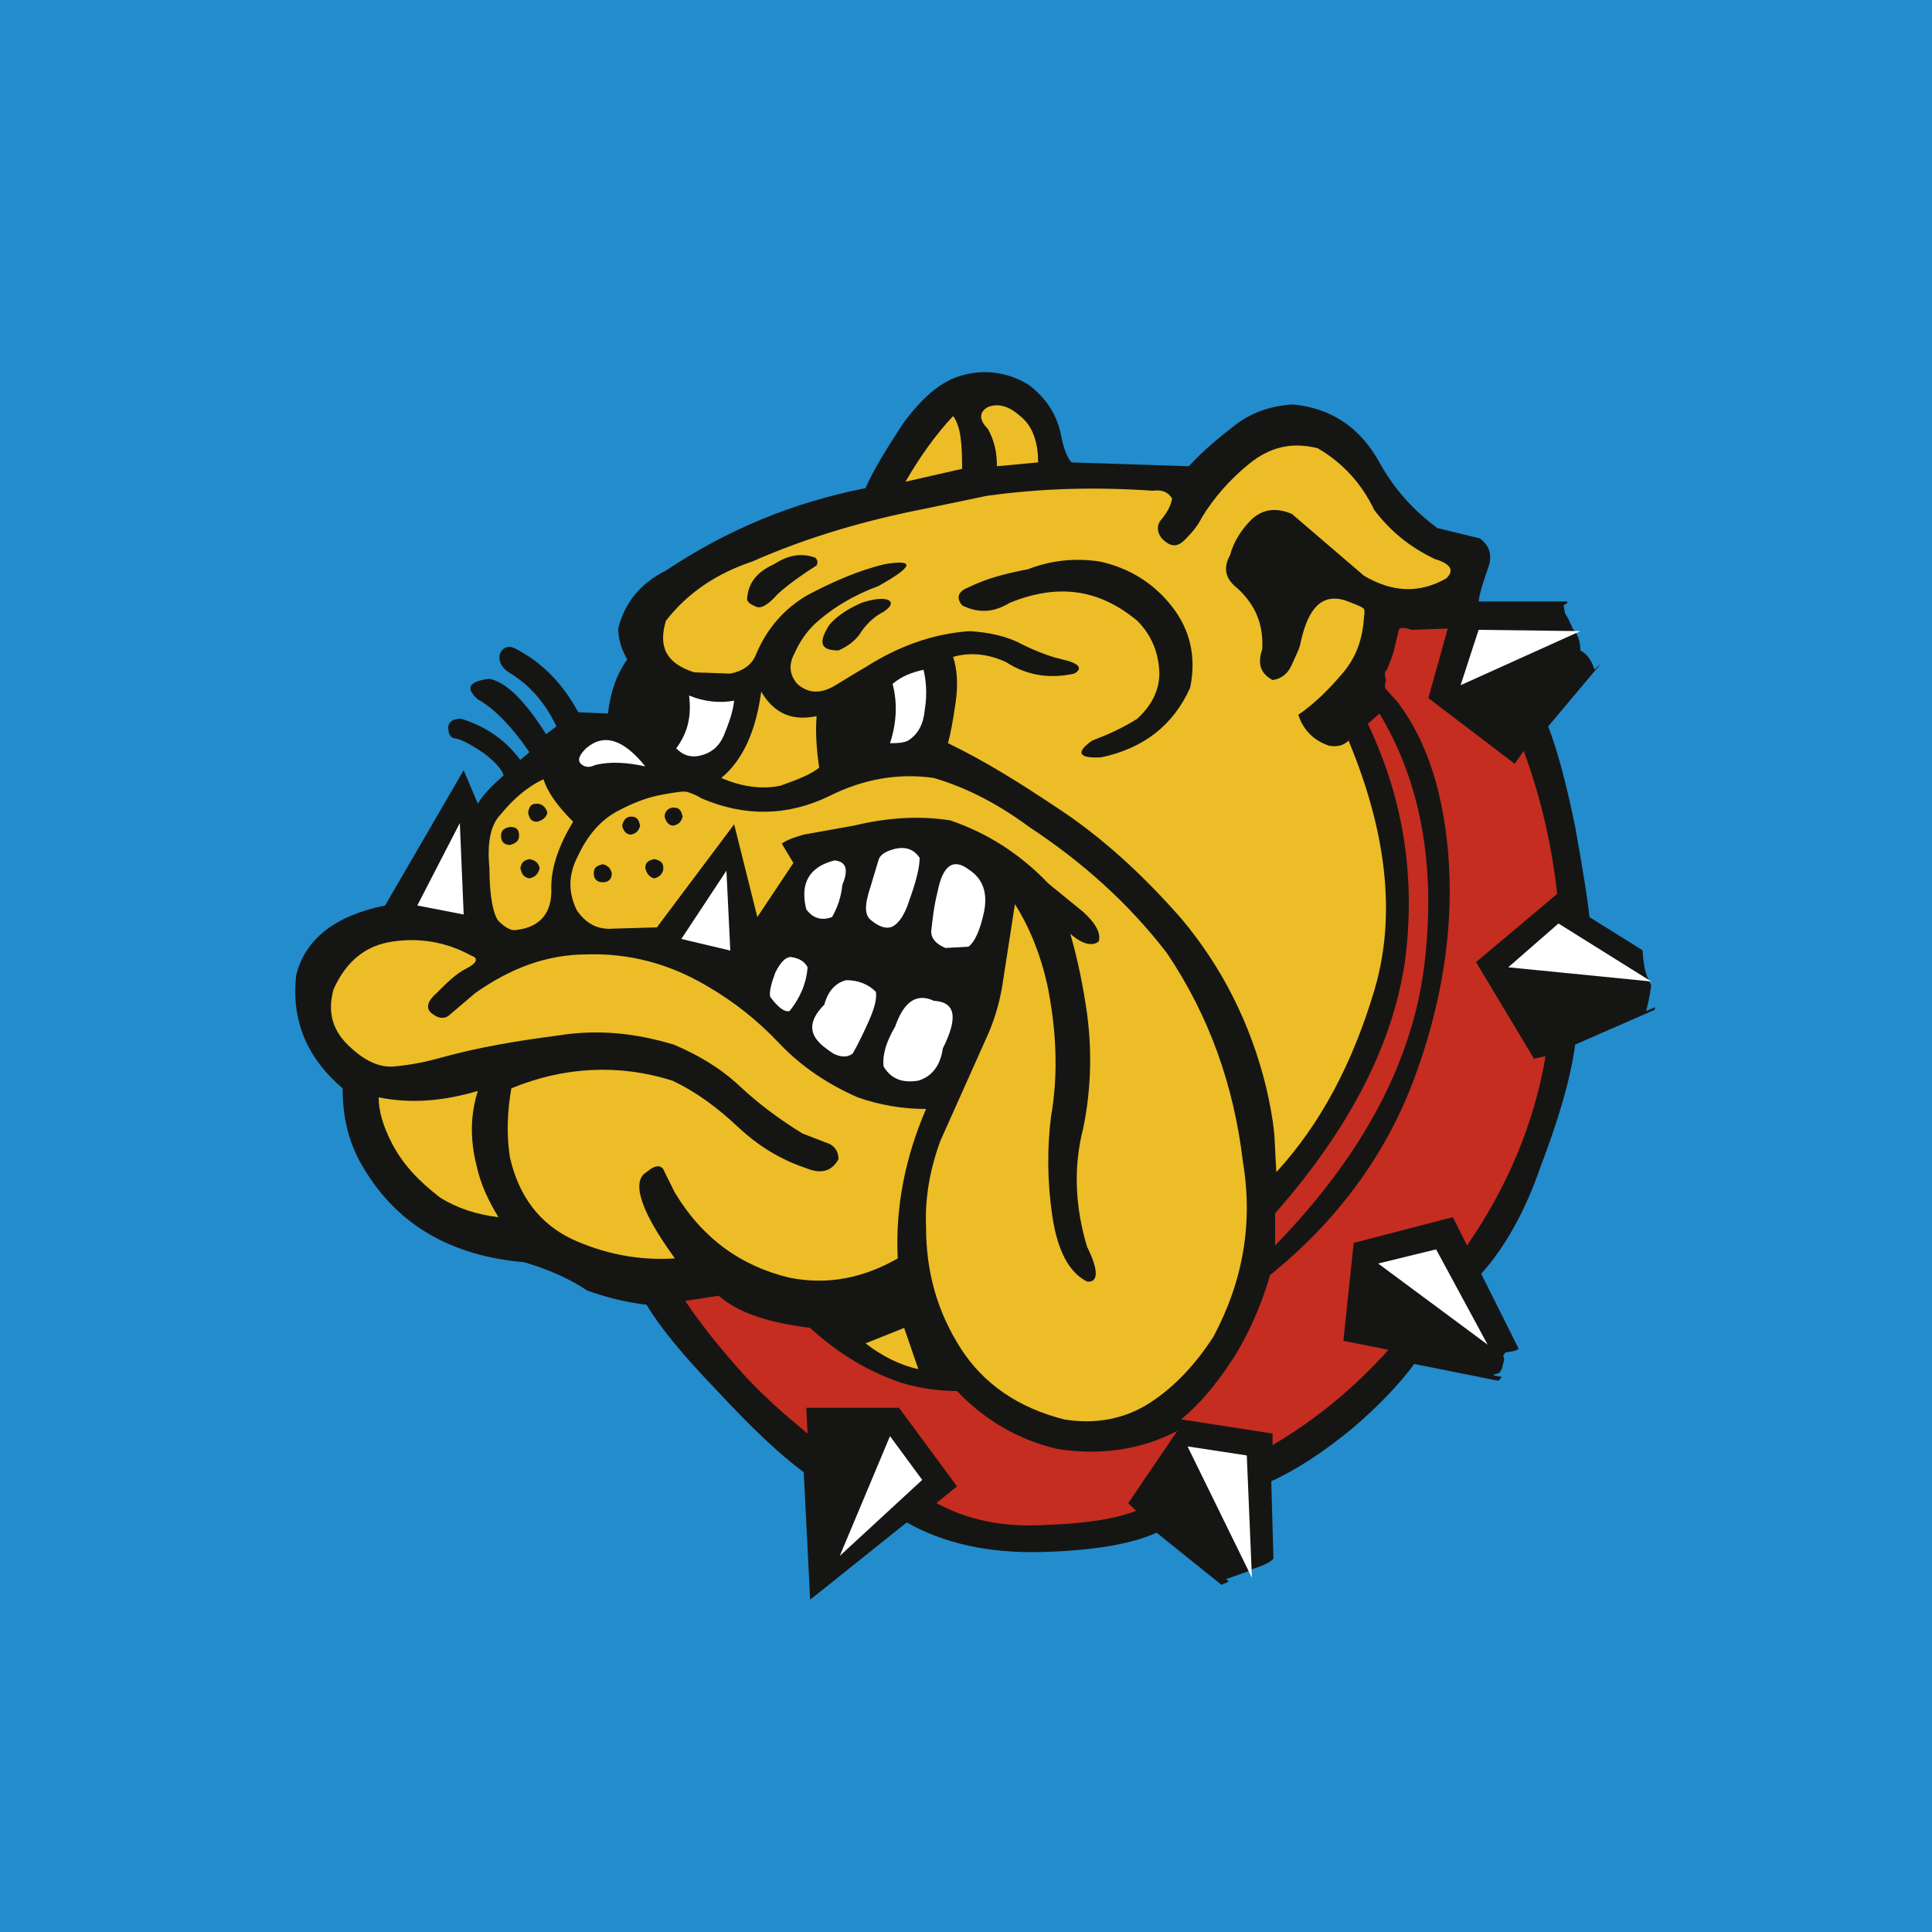 <?xml version="1.0" encoding="utf-8"?>
<!-- Generator: Adobe Illustrator 22.1.0, SVG Export Plug-In . SVG Version: 6.00 Build 0)  -->
<svg version="1.1" id="Layer_1" xmlns="http://www.w3.org/2000/svg" xmlns:xlink="http://www.w3.org/1999/xlink" x="0px" y="0px"
	 viewBox="0 0 150 150" style="enable-background:new 0 0 150 150;" xml:space="preserve">
<rect style="fill:#238CCC;" width="150" height="150"/>
<g>
	<path style="fill-rule:evenodd;clip-rule:evenodd;fill:#151614;" d="M18.5,27.4"/>
	<path style="fill-rule:evenodd;clip-rule:evenodd;fill:#ECBD27;" d="M18.5,25.7"/>
	<path style="fill-rule:evenodd;clip-rule:evenodd;fill:#C54336;" d="M36,17.7"/>
	<path style="fill-rule:evenodd;clip-rule:evenodd;fill:#151614;" d="M121.4,47l0.1,0.6c0.2,0.3,0.4,0.7,0.6,1.2
		c0.4,0.4,0.6,1,0.6,1.7c0.6,0.3,0.9,0.9,1.1,1.5l0.4-0.4c2.6,5.8,4,11.9,4.4,18.3c-1,1.5-1.3,3.2-0.9,5.3c0.1,0.5,0.3,0.9,0.5,1.3
		c-0.1,0.7-0.2,1.3-0.4,2l0.7-0.3c-1.1,10-4.5,18.9-10.4,26.7l-0.2-0.2l-0.1,0.1l-0.3,0.1l-0.6,0.1l-0.1,0.1l-0.1,0.2
		c0.1,0.1,0.1,0.3,0,0.6l-0.1,0.4l-0.2,0.3l-0.4,0.1v0.1l0.6,0.1c-4.8,6.1-10.8,11-17.7,14.6V121c-0.4,0.4-1,0.6-1.6,0.8l-0.4,0.2
		l-1.7,0.6l0.2,0.2c-6.6,2.9-13.5,4.4-21,4.4c-15.3-0.4-28-5.8-38.2-16C26,101,20.6,88.2,20.2,73c0.4-15.2,5.8-27.9,16-38.2
		c10.2-10.3,23-15.6,38.2-16c10.2,0.1,19.5,2.8,27.8,7.8c8.2,5.1,14.7,11.8,19.5,20.2L121.4,47L121.4,47z"/>
	<path style="fill-rule:evenodd;clip-rule:evenodd;fill:#ECBD27;" d="M30.5,88.9c-0.8-1.5-1.1-2.7-1.1-3.7c2.5,0.5,5,0.3,7.7-0.5
		c-0.6,1.9-0.6,3.8-0.1,5.8c0.3,1.4,0.9,2.7,1.7,4c-1.7-0.2-3.2-0.7-4.5-1.5C32.5,91.7,31.3,90.4,30.5,88.9L30.5,88.9z M41.1,66.7
		c-0.4,0.1-0.6,0.2-0.7,0.7c0.1,0.4,0.2,0.7,0.7,0.8c0.5-0.1,0.7-0.4,0.8-0.8C41.8,67,41.6,66.8,41.1,66.7L41.1,66.7z M42.2,60.5
		c0.3,1,1.1,2.1,2.3,3.3c-1.1,1.8-1.7,3.5-1.7,5.1c0.1,2-0.9,3.1-2.7,3.3c-0.4,0.1-0.9-0.2-1.4-0.7c-0.4-0.5-0.7-1.9-0.7-4.1
		c-0.2-2,0.1-3.4,0.9-4.2C39.8,62.1,40.9,61.1,42.2,60.5L42.2,60.5z M41,63.1c0.1,0.4,0.2,0.7,0.7,0.7c0.4-0.1,0.7-0.3,0.8-0.7
		c-0.1-0.4-0.4-0.7-0.8-0.7C41.2,62.4,41.1,62.6,41,63.1L41,63.1z M39.6,64.2c-0.4,0.1-0.7,0.2-0.7,0.7c0,0.4,0.2,0.7,0.7,0.7
		c0.4-0.1,0.7-0.3,0.7-0.7C40.3,64.4,40.1,64.2,39.6,64.2L39.6,64.2z M67.2,104.3l3-1.2l1.1,3.2C69.9,106,68.5,105.3,67.2,104.3
		L67.2,104.3z M60.5,81c1.7,1.8,3.8,3.2,6.1,4.2c1.7,0.6,3.5,0.9,5.3,0.9c-1.6,3.7-2.4,7.6-2.2,11.6c-2.6,1.5-5.4,2.1-8.4,1.5
		c-3.8-0.9-6.8-3.1-8.9-6.6L51.6,91c-0.2-0.6-0.7-0.6-1.4,0c-1.2,0.7-0.5,3,2.2,6.7c-2.9,0.2-5.6-0.4-8-1.5
		c-2.5-1.2-4.1-3.3-4.8-6.3c-0.3-1.8-0.2-3.7,0.1-5.4c4.1-1.7,8.4-1.9,12.5-0.6c1.9,0.9,3.5,2.1,5.1,3.6c1.5,1.4,3.2,2.5,5.3,3.2
		c1.2,0.5,2,0.2,2.5-0.7c0-0.6-0.3-1.1-1-1.3l-1.8-0.7c-1.8-1.1-3.4-2.3-4.9-3.7c-1.5-1.4-3.2-2.4-5.1-3.2c-3-0.9-5.9-1.2-9-0.7
		c-3.1,0.4-6.1,0.9-9,1.7c-1.4,0.4-2.6,0.6-3.7,0.7c-1.1,0.1-2.2-0.4-3.3-1.4c-1.5-1.3-1.9-2.8-1.4-4.6c1-2.2,2.5-3.4,4.6-3.7
		c2-0.3,4.1,0,6.1,1.1c0.6,0.2,0.4,0.6-0.4,1c-0.8,0.4-1.5,1.1-2.3,1.9c-0.8,0.7-0.9,1.3-0.2,1.7c0.4,0.3,0.9,0.3,1.2,0l2-1.7
		c2.7-1.9,5.5-3,8.7-3c3.2-0.1,6.3,0.7,9.2,2.4C56.9,77.7,58.8,79.2,60.5,81L60.5,81z M46.8,68.5c0.4,0,0.7-0.2,0.7-0.7
		c-0.1-0.4-0.3-0.6-0.7-0.7c-0.4,0.1-0.7,0.2-0.7,0.7C46.1,68.3,46.4,68.5,46.8,68.5L46.8,68.5z M50.8,66.7
		c-0.4,0.1-0.7,0.2-0.7,0.7c0.1,0.4,0.3,0.7,0.7,0.8c0.4-0.1,0.7-0.4,0.7-0.8C51.5,67,51.3,66.8,50.8,66.7L50.8,66.7z M77.4,36.2
		c0-1.1-0.2-2-0.7-2.9c-0.7-0.7-0.7-1.3,0-1.7c0.8-0.3,1.6-0.1,2.5,0.7c0.9,0.7,1.4,1.9,1.4,3.6L77.4,36.2L77.4,36.2z M56,60.4
		c1.7-1.4,2.7-3.7,3.1-6.7c1,1.7,2.4,2.3,4.3,1.9c-0.1,1.3,0,2.6,0.2,4c-0.6,0.5-1.6,0.9-3,1.4C59.2,61.3,57.6,61.1,56,60.4L56,60.4
		z M51.4,61.7c1.1-0.2,1.7-0.3,2-0.2c0.3,0.1,0.6,0.2,1.1,0.5c3.3,1.4,6.6,1.4,9.9-0.2c2.6-1.3,5.3-1.8,8.1-1.4
		c2.7,0.8,5.1,2.1,7.4,3.8c4.1,2.7,7.7,5.9,10.7,9.8c3.3,4.9,5.2,10.3,5.9,16.2c0.8,4.8,0,9.3-2.3,13.6c-1.3,2-2.9,3.8-4.9,5.1
		c-2,1.3-4.3,1.7-6.7,1.3c-3.5-0.9-6.2-2.7-8-5.5c-1.8-2.8-2.7-5.9-2.7-9.4c-0.1-2.3,0.3-4.5,1.1-6.7l3.8-8.5
		c0.5-1.2,0.9-2.6,1.1-4.1l0.9-5.8c1.2,1.9,2,4,2.5,6.2c0.7,3.4,0.9,6.9,0.3,10.3c-0.3,2.4-0.3,5,0.1,7.7c0.4,2.7,1.3,4.4,2.7,5.1
		c0.9,0.1,0.9-0.9,0-2.7c-0.9-3-1.1-6.1-0.3-9.2c0.6-2.9,0.7-5.9,0.3-8.9c-0.3-2.1-0.7-4.1-1.3-6.2c0.9,0.8,1.7,1,2.2,0.6
		c0.2-0.6-0.2-1.4-1.2-2.3l-2.7-2.2c-2.2-2.3-4.7-3.9-7.6-4.9c-2.5-0.4-5-0.2-7.5,0.4l-3.9,0.7c-0.7,0.2-1.3,0.4-1.7,0.7l0.9,1.5
		l-2.8,4.2l-1.8-7.2L51,72l-3.4,0.1c-1.2,0.1-2.1-0.4-2.8-1.4c-0.7-1.4-0.7-2.8,0.1-4.3c0.7-1.5,1.7-2.7,3-3.4
		C49.2,62.3,50.3,61.9,51.4,61.7L51.4,61.7z M51.6,63.4c0.1,0.4,0.3,0.7,0.7,0.7c0.4-0.1,0.6-0.3,0.7-0.7c-0.1-0.4-0.2-0.7-0.7-0.7
		C51.9,62.7,51.6,63,51.6,63.4L51.6,63.4z M48.3,64.1c0.1,0.4,0.3,0.7,0.7,0.7c0.4-0.1,0.6-0.3,0.7-0.7c-0.1-0.4-0.2-0.7-0.7-0.7
		C48.6,63.4,48.4,63.7,48.3,64.1L48.3,64.1z M69,46.6c-0.4-0.2-1.2-0.1-2.1,0.2c-0.9,0.4-1.8,0.9-2.5,1.7c-0.9,1.4-0.7,2,0.7,2
		c0.7-0.3,1.4-0.8,1.8-1.5c0.5-0.7,1.1-1.2,1.7-1.5C69.2,47.1,69.3,46.8,69,46.6L69,46.6z M74.7,47c1.2,0.6,2.4,0.6,3.7-0.2
		c3.7-1.5,6.9-1.1,9.9,1.4c1.1,1.1,1.6,2.4,1.7,3.8c0.1,1.4-0.5,2.7-1.7,3.8c-1.1,0.7-2.2,1.2-3.5,1.7c-1.3,0.9-1.1,1.4,0.7,1.3
		c3.3-0.7,5.6-2.5,6.9-5.4c0.5-2.4,0-4.5-1.4-6.3c-1.4-1.8-3.3-3-5.6-3.5c-1.9-0.3-3.8-0.1-5.6,0.6c-1.6,0.3-3.2,0.7-4.6,1.4
		C74.4,45.9,74.2,46.4,74.7,47L74.7,47z M63.3,43.3c-1.1-0.4-2.1-0.2-3.2,0.5c-1.3,0.6-2,1.4-2.1,2.7c0,0.2,0.2,0.4,0.7,0.6
		c0.4,0.2,1-0.2,1.7-1c0.9-0.8,1.9-1.5,3-2.2C63.5,43.7,63.5,43.5,63.3,43.3L63.3,43.3z M62.7,46.2c-1.9,1.1-3.2,2.7-4,4.6
		c-0.3,0.8-1,1.3-2,1.5l-2.8-0.1c-2.2-0.7-2.8-2-2.2-4c1.7-2.2,4-3.7,6.7-4.6c4.3-1.9,8.8-3.2,13.4-4.1l4.8-1
		c4.3-0.6,8.5-0.7,12.9-0.4c0.7-0.1,1.2,0.1,1.5,0.6c-0.1,0.6-0.4,1.1-0.8,1.6c-0.4,0.4-0.4,1,0,1.5c0.7,0.7,1.2,0.7,1.8,0.1
		c0.6-0.6,1-1.1,1.3-1.7c0.9-1.5,2.2-3,3.7-4.2c1.6-1.3,3.3-1.7,5.3-1.2c1.9,1.1,3.4,2.7,4.4,4.8c1.3,1.7,2.8,2.9,4.7,3.8
		c1.3,0.4,1.5,0.9,0.9,1.5c-2.1,1.2-4.2,1.1-6.4-0.2l-5.6-4.8c-1.2-0.5-2.2-0.4-3.1,0.4c-0.8,0.8-1.4,1.7-1.7,2.8
		c-0.6,1.1-0.3,1.9,0.6,2.6c1.4,1.3,2,2.8,1.9,4.7c-0.4,1.2-0.1,1.9,0.8,2.4c0.7-0.1,1.2-0.5,1.5-1.2c0.3-0.7,0.6-1.2,0.7-1.8
		c0.6-2.7,1.7-3.7,3.4-3.2c0.8,0.3,1.3,0.5,1.4,0.6c0.1,0,0.2,0.2,0.1,0.7c-0.1,1.7-0.6,3.1-1.6,4.3c-1.1,1.3-2.2,2.4-3.5,3.3
		c0.4,1.2,1.2,2,2.4,2.4c0.6,0.1,1.1,0,1.5-0.4c3,7.2,3.7,13.7,2,19.4c-1.7,5.7-4.2,10.4-7.6,14.1c-0.1-1.3-0.1-2.4-0.2-3.3
		c-0.1-0.9-0.3-2-0.6-3.3c-1.2-4.9-3.4-9.3-6.6-13.1c-2.9-3.3-6.1-6.3-9.8-8.7c-2.7-1.8-5.4-3.5-8.3-4.9c0.2-0.7,0.4-1.8,0.6-3.2
		c0.2-1.4,0.1-2.6-0.2-3.5c1.4-0.4,2.8-0.2,4.1,0.4c1.7,1.1,3.5,1.3,5.3,0.9c0.7-0.4,0.4-0.8-0.9-1.1c-0.9-0.2-2-0.6-3.2-1.2
		c-1.1-0.6-2.5-0.9-4-1c-2.9,0.2-5.6,1.2-8.1,2.8c-0.7,0.4-1.5,0.9-2.5,1.5c-1.1,0.6-2,0.5-2.8-0.2c-0.6-0.7-0.7-1.5-0.2-2.4
		c0.4-0.9,0.9-1.6,1.5-2.2c1.4-1.3,3.1-2.3,5-3c2.7-1.5,2.9-2.1,0.5-1.7C66.6,44.3,64.6,45.2,62.7,46.2L62.7,46.2z M74.7,36.4
		l-4.4,1c1.1-1.9,2.3-3.6,3.7-5.1C74.6,33.1,74.7,34.5,74.7,36.4L74.7,36.4z"/>
	<path style="fill-rule:evenodd;clip-rule:evenodd;fill:#C42D20;" d="M62.9,103.1c2.2,2,4.5,3.4,7.2,4.3c1.4,0.4,2.8,0.6,4.2,0.6
		c2.2,2.3,4.8,3.8,7.8,4.5c3.3,0.5,6.4,0.1,9.3-1.4l-3.8,5.6l0.6,0.6c-1.5,0.6-3.9,1-7.1,1.1c-3.2,0.2-6-0.4-8.4-1.7l1.6-1.3
		l-4.5-6.1h-7.2l0.1,2c-1.7-1.4-3.3-2.8-4.8-4.4c-1.7-1.9-3.3-3.8-4.7-5.9l2.6-0.4C57.4,102,59.8,102.7,62.9,103.1L62.9,103.1z
		 M107.1,55.4c3.2,5.3,4.4,11.8,3.5,19.4c-0.9,7.6-4.8,14.9-11.6,21.9v-2.5c5.9-6.7,9.2-13.3,10.1-19.7c0.8-6.4-0.1-12.4-2.9-18.3
		L107.1,55.4L107.1,55.4z M110.9,54.2l6.7,5.1l0.7-1c1.4,3.8,2.2,7.5,2.6,11.1l-6.3,5.3l4.5,7.5l0.9-0.2c-0.9,5.3-3,10.2-6.1,14.7
		l-1.1-2.2l-7.7,2l-0.8,7.6l3.5,0.7c-2.6,2.9-5.6,5.4-9,7.4v-0.9l-7.1-1.1c1.7-1.4,3.1-3.2,4.4-5.3c1.2-2.1,2-4.1,2.5-5.9
		c5.1-4.1,8.9-9.2,11.1-15c2.2-5.8,3.1-11.5,2.8-16.8c-0.3-5.4-1.7-9.7-4-12.7l-0.9-1c-0.1-0.1-0.1-0.3,0-0.7
		c-0.1-0.4-0.1-0.7,0-0.7c0.1-0.1,0.3-0.6,0.6-1.5l0.4-1.7c0.1-0.2,0.4-0.2,1,0l2.8-0.1L110.9,54.2L110.9,54.2z"/>
	<path style="fill-rule:evenodd;clip-rule:evenodd;fill:#FFFFFF;" d="M71.6,114.9l-6.4,5.9l3.9-9.3L71.6,114.9L71.6,114.9z
		 M32.4,70.3l3.3-6.4L36,71L32.4,70.3L32.4,70.3z M59.8,77.4c-0.1-0.4,0.1-1.1,0.4-1.9c0.4-0.8,0.8-1.2,1.2-1.2
		c0.7,0.1,1.1,0.4,1.3,0.8c-0.1,1.3-0.6,2.4-1.4,3.4C60.9,78.6,60.4,78.2,59.8,77.4L59.8,77.4z M56.7,73.8l-3.8-0.9l3.5-5.3
		L56.7,73.8L56.7,73.8z M72.5,77.7c1.7,0.1,1.9,1.3,0.7,3.7c-0.2,1.4-0.9,2.2-1.9,2.5c-1.2,0.2-2.1-0.1-2.7-1.1
		c-0.1-0.9,0.2-1.9,0.9-3.1C70.2,77.7,71.2,77.1,72.5,77.7L72.5,77.7z M68,77c0.1,0.5-0.1,1.3-0.6,2.4c-0.5,1.1-0.9,1.9-1.2,2.4
		c-0.4,0.3-0.9,0.3-1.5,0c-0.6-0.4-1-0.7-1.3-1.1C62.8,79.9,63,79,64,78c0.3-1.1,0.9-1.7,1.7-1.9C66.6,76.1,67.4,76.4,68,77L68,77z
		 M64.6,71.2c-0.8,0.3-1.5,0.1-2-0.6c-0.5-2,0.2-3.3,2.2-3.8c0.9,0.1,1.1,0.7,0.6,1.9C65.3,69.7,65,70.5,64.6,71.2L64.6,71.2z
		 M70.6,69.9c-0.4,1.3-1,2-1.5,2.1c-0.4,0.1-0.9-0.1-1.4-0.5c-0.6-0.4-0.6-1.2-0.1-2.7l0.6-2c0.1-0.4,0.5-0.7,1.3-0.9
		c0.9-0.2,1.5,0.1,1.9,0.7C71.4,67.4,71.1,68.5,70.6,69.9L70.6,69.9z M76.4,70.8c-0.3,1.4-0.7,2.3-1.2,2.7l-1.8,0.1
		c-0.7-0.3-1.1-0.7-1.1-1.3c0.1-0.9,0.2-1.9,0.5-3.1c0.4-2,1.2-2.6,2.4-1.7C76.3,68.2,76.7,69.3,76.4,70.8L76.4,70.8z M97.2,122.5
		l-5-10.2l4.6,0.7L97.2,122.5L97.2,122.5z M111.5,97l4,7.4l-8.5-6.3L111.5,97L111.5,97z M121,71.7l7.2,4.5l-11.1-1.1L121,71.7
		L121,71.7z M113.4,53.2l1.4-4.3l7.9,0.1L113.4,53.2L113.4,53.2z M70.5,57.5c-0.4,0.2-0.9,0.2-1.4,0.2c0.5-1.5,0.6-3.1,0.2-4.6
		c0.7-0.6,1.5-0.9,2.4-1.1c0.2,0.8,0.3,1.9,0.1,3.1C71.7,56.2,71.3,57,70.5,57.5L70.5,57.5z M54.2,58.7c-0.7,0.1-1.2-0.1-1.7-0.6
		c0.9-1.2,1.2-2.5,1-4.1c1.2,0.5,2.4,0.6,3.5,0.4c-0.1,0.9-0.4,1.7-0.8,2.7C55.8,58,55.2,58.5,54.2,58.7L54.2,58.7z M45.1,59.3
		c-0.3-0.3-0.1-0.7,0.4-1.2c1.4-1.2,2.9-0.7,4.6,1.4c-1.4-0.3-2.7-0.4-3.9-0.1C45.8,59.6,45.4,59.6,45.1,59.3L45.1,59.3z"/>
	<path style="fill-rule:evenodd;clip-rule:evenodd;fill:#238CCC;" d="M116.8,107.3l-7-1.4c-1.1,1.5-2.7,3.2-4.8,5
		c-2.2,1.8-4.3,3.2-6.3,4.1l0.2,7.1C105.9,118.4,111.9,113.4,116.8,107.3L116.8,107.3z M128.7,78.3l-6.4,2.8
		c-0.4,2.9-1.4,6.1-2.7,9.5c-1.2,3.5-2.8,6.3-4.6,8.3l3.2,6.4C124.1,97.5,127.6,88.5,128.7,78.3L128.7,78.3z M122.3,64.2
		c0.6,3.4,1,5.8,1.1,7l5.6,3.5v-1.6c-0.1-7.7-1.5-15-4.6-21.7l-4.2,5C120.9,58.2,121.6,60.8,122.3,64.2L122.3,64.2z M122.2,46.9
		c-4.9-8.6-11.5-15.5-19.9-20.6c-8.4-5.1-17.8-7.8-28.1-8c-15.4,0.4-28.3,5.8-38.6,16.2C25.1,44.9,19.8,57.8,19.3,73.1
		c0.4,15.4,5.8,28.2,16.2,38.6c10.3,10.3,23.2,15.7,38.6,16.2c7.6-0.1,14.7-1.5,21.3-4.4l-5.6-4.5c-2,0.9-5,1.4-9,1.5
		c-4.1,0.1-7.6-0.7-10.4-2.3l-7.5,6l-0.5-9.9c-1.9-1.4-4.1-3.5-6.7-6.3c-2.7-2.8-4.5-5-5.5-6.7c-1.7-0.2-3.2-0.6-4.6-1.1
		c-1.5-1-3.2-1.7-4.9-2.2c-5.7-0.5-9.8-2.9-12.4-7.2c-1.2-1.9-1.7-4-1.7-6.3c-2.8-2.4-4-5.3-3.6-8.8c0.7-2.8,3-4.6,6.9-5.4L36,59.8
		l1.1,2.6c0.4-0.7,1.1-1.4,2-2.2c-0.1-0.4-0.6-1-1.5-1.7c-0.9-0.6-1.7-1.1-2.4-1.2c-0.3-0.1-0.4-0.4-0.4-0.9c0.1-0.4,0.4-0.6,1-0.6
		c1.9,0.6,3.4,1.6,4.6,3.2l0.7-0.6c-1.5-2.2-2.9-3.5-4-4.1c-1-0.9-0.7-1.4,0.9-1.6c1.4,0.3,2.8,1.8,4.4,4.3l0.8-0.6
		c-0.8-1.7-2-3.2-3.7-4.2c-0.6-0.4-0.8-0.9-0.7-1.4c0.2-0.5,0.6-0.7,1.1-0.5c2.2,1.1,3.8,2.8,5,5l2.3,0.1c0.2-1.7,0.7-3.1,1.5-4.2
		c-0.4-0.7-0.7-1.5-0.7-2.4c0.5-2,1.7-3.5,3.7-4.5c4.8-3.2,9.9-5.3,15.5-6.4c0.6-1.4,1.6-3,2.9-5c1.4-1.9,2.8-3.2,4.4-3.7
		c1.9-0.6,3.8-0.3,5.4,0.7c1.3,1,2.2,2.3,2.5,4c0.2,1,0.5,1.7,0.8,2l9.1,0.3c1.1-1.2,2.3-2.2,3.6-3.2c1.3-1,2.8-1.5,4.5-1.6
		c3,0.3,5.2,1.8,6.7,4.5c1.1,2,2.6,3.7,4.5,5.1l3.3,0.8c0.8,0.6,1,1.4,0.6,2.4c-0.3,0.9-0.6,1.7-0.7,2.5H122.2L122.2,46.9z"/>
</g>
<g>
	<g>
		<path style="fill:#FFFFFF;" d="M-204.7,208.7c-13.5,11.5-16.9,18.1-14.9,27.4c7.7-11,10.7-13.4,16.5-13.6
			c-13.2,11.3-18.6,27.8-13.5,40.7c9.2-22.6,9.6-23.2,16.2-24.9c-10,15.8-12.9,32.2-4.7,50.9c1.3-10.6,3.3-19.8,10-28.1
			c2.2,8.3,7.1,13.6,13.2,17.7c0-6.4,0-12.4,0-18.5c0.3-0.1,0.5-0.1,0.8-0.2c1.7,8.2,3.4,16.4,5.1,24.9c-8.3-1.5-13.2-7.4-18-14.8
			c-1.8,4.6-4,8.4-4.7,12.3c-2.9,16.6-15.6,23.8-28.7,30.8c-0.5,0.3-1.4,0.3-1.9,0.1c-7.3-2.5-15-4.5-21.8-7.9
			c-6.1-3.1-8.7-9.4-7-16.2c1.3-5.2,3.5-10.4,6-15.2c5.7-10.6,11.9-20.8,17.7-31.3c6.1-11,4.5-25.6-3.7-35c-5.8-6.7-12.4-8.2-20-3.8
			c-6.1,3.5-11.4,8.6-20,6.7c3.3,5.6,6.8,9.6,11.9,10.2c5.6,0.6,11.5-0.1,17.1-1.1c6.1-1.1,9.3,0.2,10.4,6.2
			c0.5,2.8,0.2,6.1-0.8,8.7c-2.3,5.7-5.1,11.2-8.1,16.6c-4.7,8.6-10.3,16.8-14.5,25.6c-8.7,17.9-2.9,32.5,15.6,39.8
			c5.1,2,10.5,3.2,15.9,4.8c0.7,7,1.6,14.1,1.9,21.3c0.1,1.8-1.5,4.7-3,5.2c-10.3,3.8-13.6,11.9-14.7,22.2c1.7-1.2,3.1-2.1,3.5-2.4
			c3.3,7.3,6.6,14.3,9.6,21.3c0.9,2.2,1.6,4.8,1.5,7.2c-0.2,4.4,1.6,7.5,5.4,9.3c5.6,2.6,11.4,4.9,17.8,7.6c-0.3-3-0.5-5.4-0.8-8.4
			c1.7,1.2,3.1,2.1,5.4,3.7c-0.5-3.3-0.9-5.8-1.4-8.8c2,0.9,3.7,1.7,6.9,3.3c-2.6-5.2-4.4-9.1-6.5-12.8c-0.4-0.7-2.1-1.2-3.1-1.1
			c-10.8,1-15.2-6.9-19.5-14.3c-2.7-4.7-1.1-7.5,4.2-8.7c4.5-1,9.2-1.6,13.7-2.8c8.3-2.2,11.6-6.5,11.7-15.1c0-2.2-0.3-4.3-0.4-6.5
			c-0.4-8,2.3-13.8,10.2-17.6c7.9-3.8,15.4-8.5,22.3-13.9c6.7-5.2,9.8-12.7,9.7-21.3c-4.1-1.3-8-2.5-11.8-3.7c0-0.4,0.1-0.9,0.1-1.3
			c16.2,4.9,29-1.6,40.7-11.4c-0.6-1.4-2-2.9-1.7-3.8c2.3-5.5,3.8-12,7.7-16c4.6-4.7,6.7-10.7,10.8-15.5c1.1-1.3,1.8-4.4,1-5.5
			c-2.9-4.2-0.4-5.3,3.6-6.1c-0.2-0.5-0.4-1-0.6-1.5c-2.6-0.4-5.2-0.7-8.1-1.2c0.8-1.6,1.5-3.1,2.3-4.6c-0.2-0.4-0.5-0.8-0.7-1.1
			c-2.6,1.3-5.1,2.6-8,4.1c0.4-1.3,0.8-2.8,1.2-4.2c-5,2.8-8.9,6.6-10,12.4c-0.7,3.9-0.9,7.9-1.3,11.9c-0.5,6.3-2.8,11.6-8.1,15.3
			c-0.2,0.2-0.3,0.5-0.5,0.7c1.1,0.8,2.2,1.6,3.5,2.6c-6.8,4.9-13.9,6.7-23,5.2c2.6,2.8,4.1,4.4,6,6.5c-8.3-1.2-10.9-7.9-15.9-14.1
			c9,4,16.9,7.6,25.5,2.6c-4.7-3.8-9-7.8-13.9-10.9c-4-2.5-8.4-4.6-12.9-5.9c-4.4-1.2-7.8-3-8.8-7.7c-1.1-5.2-0.5-9.9,4.6-13.3
			c-0.8,2.5-1.9,4.8-2.3,7.1c-0.9,5.3,0.9,9.4,5,10c7.9,1.2,14.4,4.7,20.1,10.5c2.2-3.1,4.1-5.7,6.3-8.7c-2.8-0.2-4.4-0.1-6-0.4
			c-1.6-0.3-3.4-0.4-4.8-1.3c-1.2-0.8-2.7-2.4-2.6-3.6c0.1-1.2,1.7-2.8,3-3.3c4.2-1.6,8.7,0.2,11,4.1c5.6-2.4,7.1-5.6,5.9-11.3
			c1.8-1.9,3.2-3.3,5.2-5.3c-8.6-5-16.2-9.5-24.2-14.2c3.5-3.6,4.1-7.3,1-10.2c-3.9-3.7-8.5-6.6-13.1-10.1c-0.5,2-0.8,3.2-1.1,4.4
			c-8.5-4.7-16.5-5.4-23-2c2.2,0.8,4.3,1.3,6.2,2.1c1.8,0.8,3.4,1.8,5.2,2.8c-10.9-2.1-21.2-3.7-29.9,6.8c3.2-0.3,5.5-0.7,7.8-0.7
			c2.3,0,4.6,0.5,6.9,0.8c-11.3,2.1-15.6,4.5-18.7,10.8C-212.8,210.3-209.3,209.6-204.7,208.7z M-130.6,380.4
			c-3.8-2.7-6.9-5.3-10.4-7.3c-1.2-0.7-3.3,0-4.9,0.3c-1.5,0.3-2.9,0.8-4.3,1.2c-5.3,1.7-9-0.8-12-4.8c-2.8-3.9-3.2-7.8-0.4-12
			c2.4-3.6,4.7-7.3,6.5-11.2c3.2-7,1.6-11.9-4.5-16.6c-8.4-6.4-17.5-5.1-26.7-2.8c-4.8,1.2-7.9,4.2-8.3,8.9
			c-0.5,5.9-0.1,11.8-0.1,17.7c2.9-0.3,5.4-0.9,7.8-0.7c2.9,0.2,5.6,1.2,8.5,1.8c-0.9,2.6-1.5,5.3-2.9,7.6
			c-2.9,4.7-4.4,9.3-1.8,13.9c1.3-1.9,3.2-5.7,3.9-5.5c2.7,0.9,5.5,2.6,7.4,4.7c2.1,2.5,3.2,5.8,4.9,8.7
			c3.7,6.6,17.2,12.8,24.5,11.7c3-0.5,6.1-0.1,10.1-0.1c-1.3-2.3-2.6-4.6-4.2-7.3c2.1-0.5,4.3-1,7.5-1.7c-2.6-1.8-4.6-3.1-7-4.7
			C-134.9,381.5-133.2,381-130.6,380.4z M-101.9,281.1c1.8-0.8,3.8-1.6,5.8-2.5c0-0.5,0.1-0.9,0.1-1.4c-2.3-0.3-4.6-0.5-6.9-0.8
			c-0.9-0.1-2.1,0.2-2.5-0.2c-2.8-3.4-4.7-1.2-7,0.7c-4.8,4-9.6,8.3-14.8,11.6c-4.1,2.6-9.4,3.8-13.8,0.9c-4.4-2.9-8.3-2-11.8-0.8
			c-2,6.6-3.7,12.6-5.7,19.3c9.6,8.6,21,6.4,32.8,4.1c-1.6-1.4-2.9-2.5-4.5-3.8c4.2-3.1,6.7-7.3,13.2-4.9c3.3,1.2,8.2-2.4,12.3-3.9
			c0.5-0.2,1-1,1.1-1.6c0.8-4.2,3.3-4.1,6.6-1.9c0.2-0.4,0.3-0.8,0.5-1.1c-1.6-2-3.2-3.9-5.4-6.7c2.4-0.4,4.8-0.8,8.8-1.4
			C-96.4,284.6-98.9,283-101.9,281.1z"/>
		<path d="M-204.7,208.7c-4.6,0.9-8.1,1.6-11.4,2.3c3-6.3,7.4-8.7,18.7-10.8c-2.3-0.3-4.6-0.8-6.9-0.8c-2.3,0-4.6,0.4-7.8,0.7
			c8.7-10.5,19-8.8,29.9-6.8c-1.7-0.9-3.4-2-5.2-2.8c-1.9-0.8-4-1.4-6.2-2.1c6.5-3.4,14.6-2.7,23,2c0.3-1.2,0.6-2.4,1.1-4.4
			c4.6,3.5,9.2,6.4,13.1,10.1c3.1,2.9,2.5,6.6-1,10.2c7.9,4.7,15.6,9.1,24.2,14.2c-2,2-3.4,3.5-5.2,5.3c1.2,5.6-0.3,8.9-5.9,11.3
			c-2.3-3.9-6.8-5.7-11-4.1c-1.3,0.5-3,2.1-3,3.3c-0.1,1.2,1.4,2.8,2.6,3.6c1.3,0.8,3.1,1,4.8,1.3c1.6,0.3,3.2,0.2,6,0.4
			c-2.2,3.1-4.1,5.7-6.3,8.7c-5.7-5.8-12.2-9.3-20.1-10.5c-4.1-0.6-5.9-4.7-5-10c0.4-2.4,1.4-4.6,2.3-7.1c-5.1,3.4-5.6,8.1-4.6,13.3
			c1,4.7,4.3,6.4,8.8,7.7c4.5,1.3,9,3.3,12.9,5.9c4.8,3.1,9.1,7.1,13.9,10.9c-8.6,5-16.5,1.5-25.5-2.6c5,6.2,7.6,12.9,15.9,14.1
			c-1.9-2-3.4-3.7-6-6.5c9,1.5,16.1-0.4,23-5.2c-1.3-0.9-2.4-1.7-3.5-2.6c0.1-0.2,0.3-0.5,0.5-0.7c5.3-3.7,7.6-9,8.1-15.3
			c0.3-4,0.5-8,1.3-11.9c1.1-5.8,4.9-9.6,10-12.4c-0.4,1.4-0.8,2.9-1.2,4.2c2.8-1.4,5.4-2.7,8-4.1c0.2,0.4,0.5,0.8,0.7,1.1
			c-0.7,1.5-1.5,3-2.3,4.6c3,0.4,5.5,0.8,8.1,1.2c0.2,0.5,0.4,1,0.6,1.5c-4,0.8-6.5,1.9-3.6,6.1c0.8,1.1,0.1,4.3-1,5.5
			c-4.2,4.8-6.2,10.8-10.8,15.5c-3.9,4-5.4,10.5-7.7,16c-0.4,0.9,1,2.4,1.7,3.8c-11.7,9.8-24.5,16.3-40.7,11.4
			c0,0.4-0.1,0.9-0.1,1.3c3.8,1.2,7.6,2.4,11.8,3.7c0.2,8.6-3,16.1-9.7,21.3c-6.9,5.4-14.5,10.2-22.3,13.9
			c-7.9,3.8-10.6,9.5-10.2,17.6c0.1,2.2,0.4,4.3,0.4,6.5c-0.2,8.6-3.4,12.9-11.7,15.1c-4.5,1.2-9.2,1.7-13.7,2.8
			c-5.3,1.2-6.9,4-4.2,8.7c4.3,7.4,8.7,15.3,19.5,14.3c1-0.1,2.7,0.3,3.1,1.1c2.1,3.7,4,7.7,6.5,12.8c-3.2-1.5-4.9-2.3-6.9-3.3
			c0.5,2.9,0.9,5.5,1.4,8.8c-2.3-1.6-3.7-2.5-5.4-3.7c0.3,3,0.5,5.4,0.8,8.4c-6.4-2.7-12.1-5-17.8-7.6c-3.8-1.8-5.6-4.8-5.4-9.3
			c0.1-2.4-0.6-5-1.5-7.2c-3-7.1-6.3-14-9.6-21.3c-0.5,0.3-1.8,1.3-3.5,2.4c1.2-10.2,4.5-18.4,14.7-22.2c1.5-0.6,3.1-3.5,3-5.2
			c-0.3-7.1-1.2-14.2-1.9-21.3c-5.4-1.6-10.8-2.7-15.9-4.8c-18.5-7.3-24.3-21.9-15.6-39.8c4.3-8.8,9.8-17,14.5-25.6
			c3-5.4,5.8-10.9,8.1-16.6c1.1-2.6,1.3-5.9,0.8-8.7c-1.2-6.1-4.4-7.3-10.4-6.2c-5.6,1-11.5,1.7-17.1,1.1
			c-5.1-0.5-8.6-4.5-11.9-10.2c8.7,1.8,14-3.3,20-6.7c7.7-4.4,14.2-2.9,20,3.8c8.2,9.4,9.8,24.1,3.7,35
			c-5.8,10.5-12.1,20.7-17.7,31.3c-2.6,4.8-4.7,9.9-6,15.2c-1.7,6.8,0.9,13.1,7,16.2c6.8,3.5,14.5,5.4,21.8,7.9
			c0.6,0.2,1.4,0.2,1.9-0.1c13.1-7,25.7-14.2,28.7-30.8c0.7-4,2.9-7.7,4.7-12.3c4.8,7.4,9.7,13.3,18,14.8
			c-1.7-8.5-3.4-16.7-5.1-24.9c-0.3,0.1-0.5,0.1-0.8,0.2c0,6,0,12.1,0,18.5c-6.1-4.1-10.9-9.4-13.2-17.7c-6.7,8.3-8.7,17.5-10,28.1
			c-8.2-18.7-5.3-35.1,4.7-50.9c-6.6,1.6-7,2.3-16.2,24.9c-5.2-12.8,0.3-29.4,13.5-40.7c-5.8,0.1-8.8,2.6-16.5,13.6
			C-221.6,226.8-218.2,220.2-204.7,208.7z M-153.2,214.8c-2.8-1.1-5.5-2.2-8.8-3.5C-161.3,219.9-156.2,214.8-153.2,214.8z"/>
		<path d="M-130.6,380.4c-2.6,0.7-4.3,1.1-6.3,1.7c2.4,1.6,4.3,2.9,7,4.7c-3.2,0.7-5.4,1.2-7.5,1.7c1.6,2.8,2.9,5.1,4.2,7.3
			c-4,0-7.2-0.4-10.1,0.1c-7.4,1.1-20.9-5.1-24.5-11.7c-1.6-2.9-2.7-6.2-4.9-8.7c-1.9-2.2-4.7-3.9-7.4-4.7c-0.6-0.2-2.6,3.7-3.9,5.5
			c-2.6-4.6-1.1-9.2,1.8-13.9c1.4-2.3,1.9-5.1,2.9-7.6c-2.8-0.6-5.6-1.6-8.5-1.8c-2.4-0.2-5,0.4-7.8,0.7c0-5.9-0.4-11.8,0.1-17.7
			c0.4-4.7,3.5-7.7,8.3-8.9c9.3-2.3,18.4-3.5,26.7,2.8c6.1,4.7,7.7,9.6,4.5,16.6c-1.8,3.9-4.1,7.6-6.5,11.2c-2.9,4.2-2.5,8.1,0.4,12
			c3,4.1,6.6,6.6,12,4.8c1.4-0.5,2.9-1,4.3-1.2c1.6-0.3,3.7-1,4.9-0.3C-137.5,375-134.4,377.6-130.6,380.4z"/>
		<path d="M-101.9,281.1c3.1,1.9,5.6,3.5,8.8,5.6c-3.9,0.6-6.4,1-8.8,1.4c2.2,2.7,3.8,4.7,5.4,6.7c-0.2,0.4-0.3,0.8-0.5,1.1
			c-3.3-2.1-5.7-2.2-6.6,1.9c-0.1,0.6-0.6,1.4-1.1,1.6c-4.1,1.5-9.1,5-12.3,3.9c-6.5-2.3-9,1.8-13.2,4.9c1.6,1.3,2.8,2.4,4.5,3.8
			c-11.8,2.3-23.2,4.4-32.8-4.1c2-6.7,3.8-12.7,5.7-19.3c3.5-1.1,7.3-2.1,11.8,0.8c4.4,2.9,9.7,1.7,13.8-0.9
			c5.3-3.3,10-7.6,14.8-11.6c2.3-1.9,4.2-4.1,7-0.7c0.4,0.5,1.7,0.1,2.5,0.2c2.3,0.2,4.6,0.5,6.9,0.8c0,0.5-0.1,0.9-0.1,1.4
			C-98.1,279.4-100.1,280.3-101.9,281.1z"/>
		<path style="fill:#FFFFFF;" d="M-162,211.4c3.3,1.3,6,2.4,8.8,3.5"/>
	</g>
</g>
</svg>
